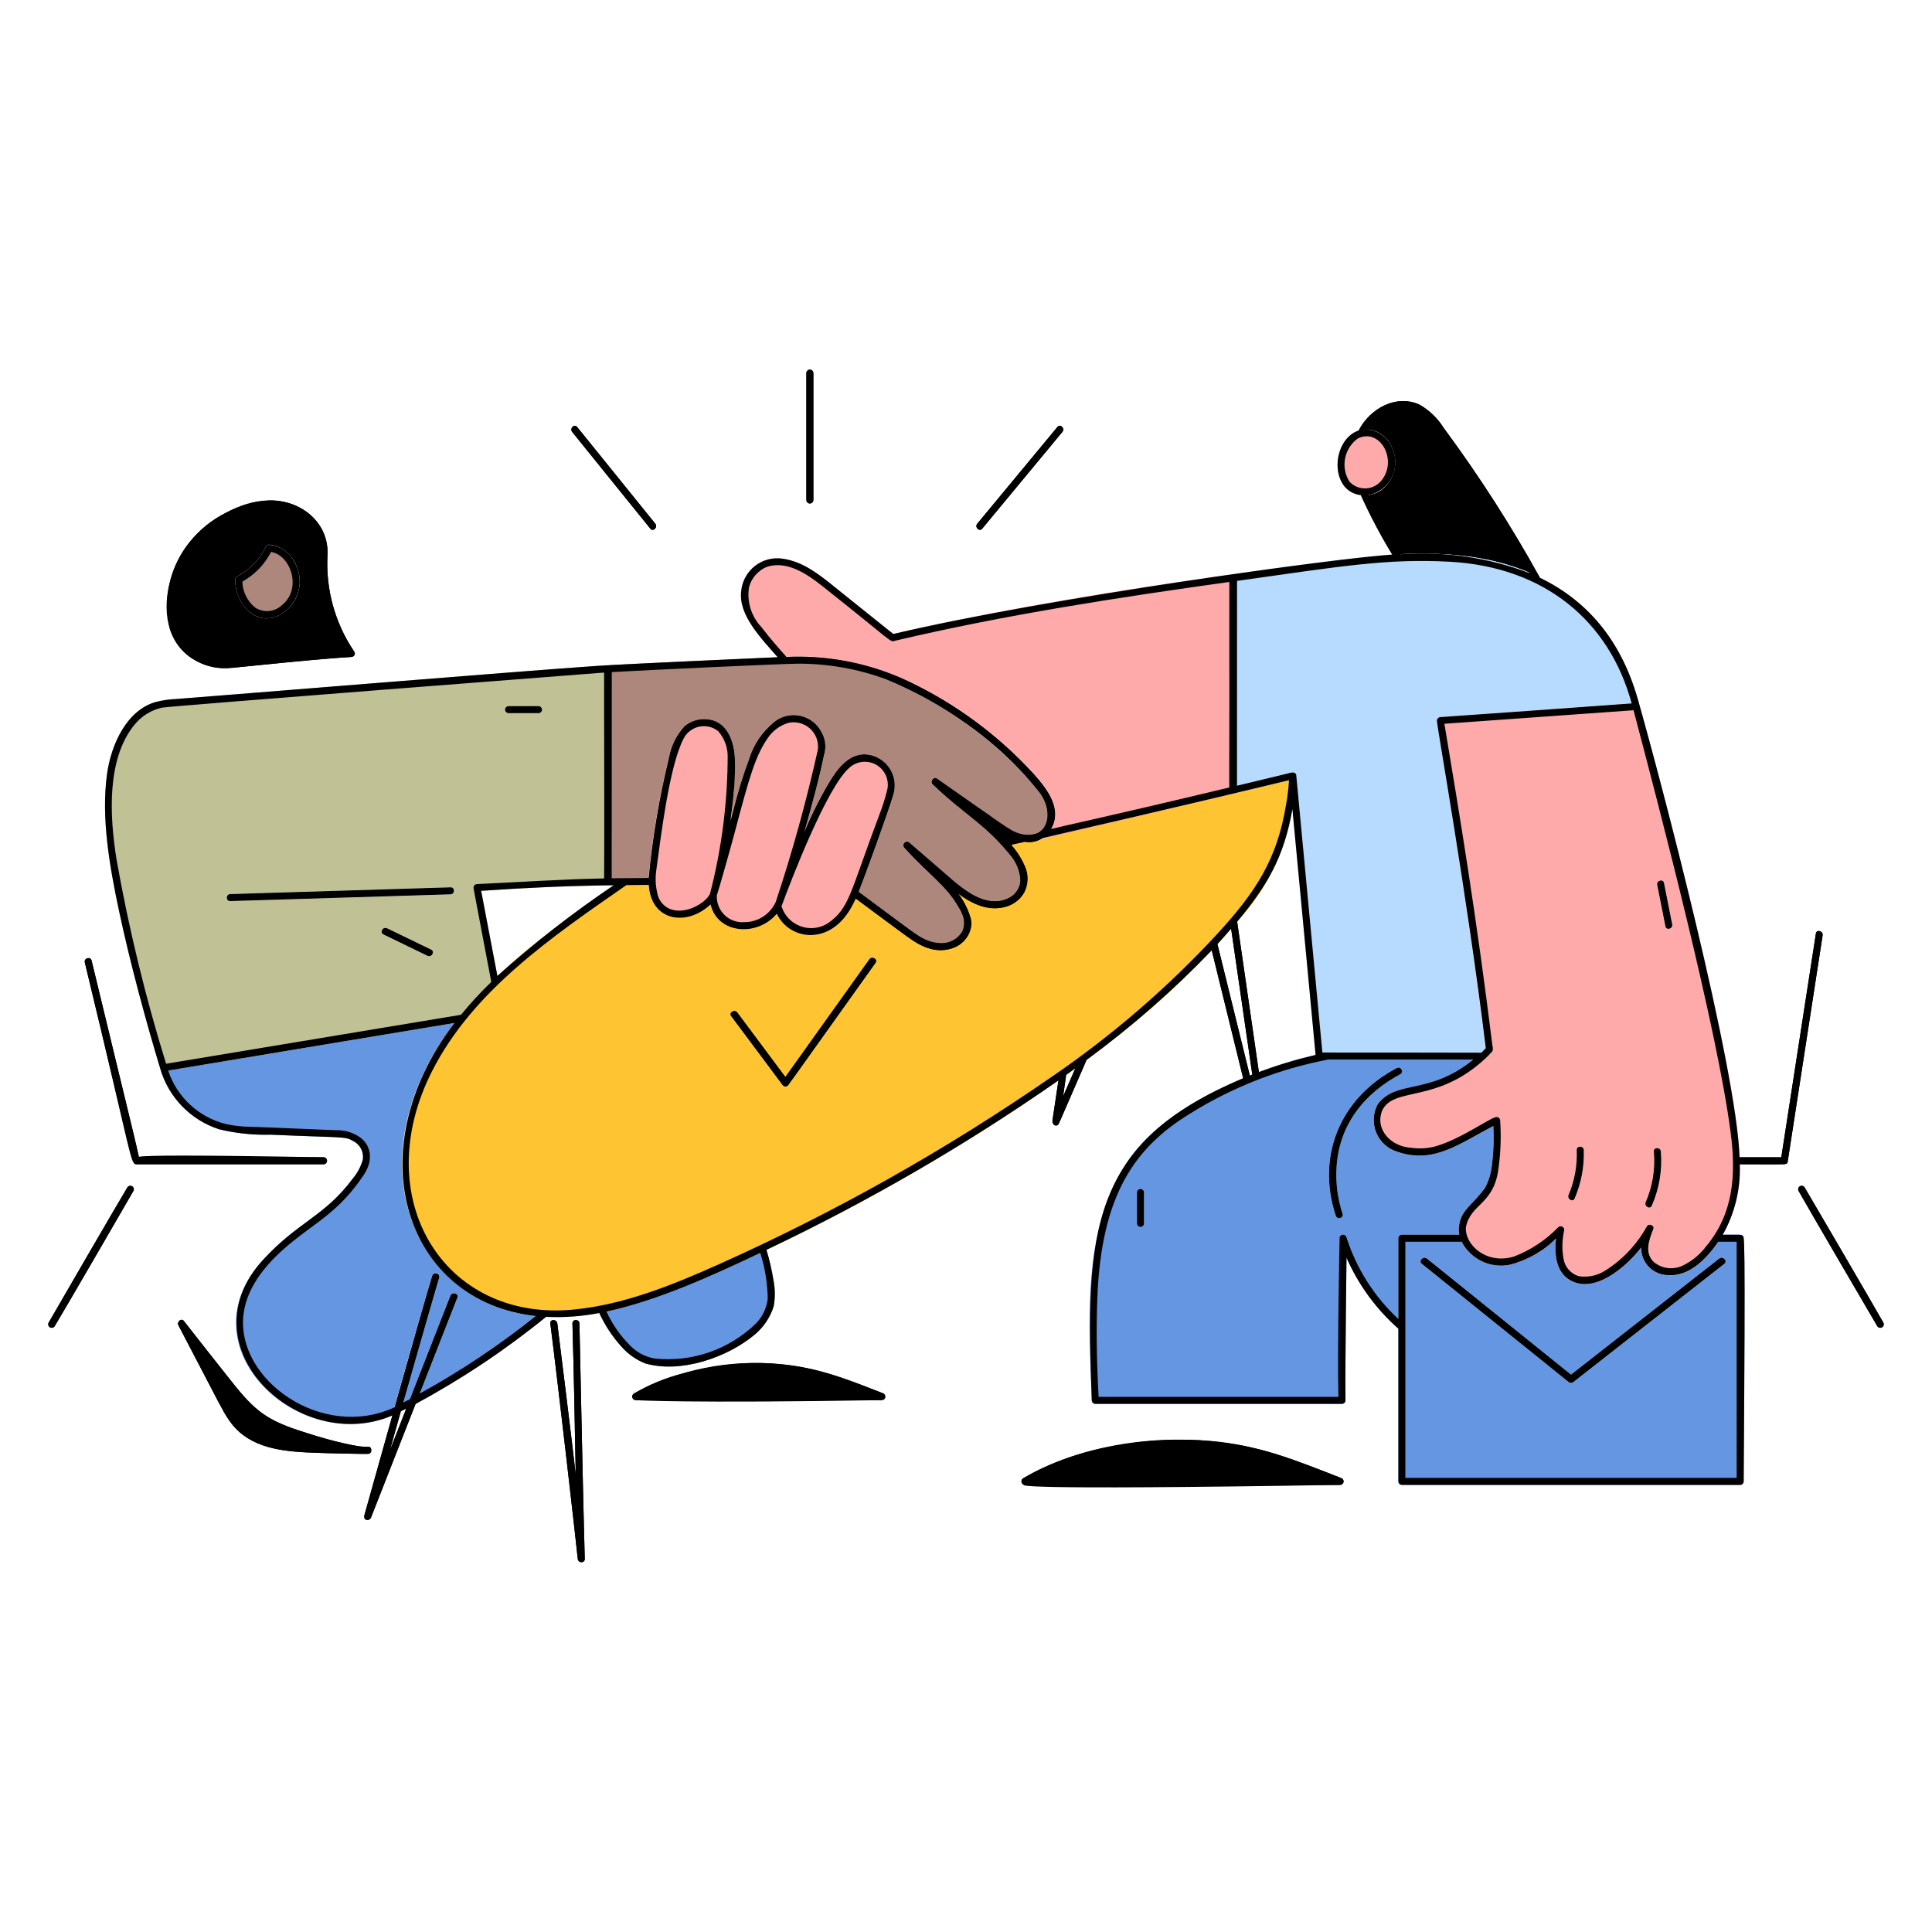 <svg xmlns="http://www.w3.org/2000/svg" fill="none" viewBox="0 0 200 200" height="400" width="400"><g id="deal-success-1--business-deal-success-1"><g id="color"><g id="group"><path id="vector" fill="#000000" d="M44.624 98.309L40.064 96.1C39.647 95.9 39.28 96.521 39.699 96.725L44.258 98.938C44.675 99.137 45.043 98.513 44.624 98.309Z"></path><path id="vector_2" fill="#000000" d="M126.029 97.742C125.834 97.955 125.637 98.165 125.439 98.376L128.696 111.619C128.921 111.525 129.146 111.429 129.372 111.339L126.029 97.742Z"></path><path id="vector_3" fill="#000000" d="M128.068 95.419C127.861 95.663 127.655 95.904 127.447 96.144L129.637 111.233C129.865 111.143 130.096 111.06 130.325 110.975L128.068 95.419Z"></path><path id="vector_4" fill="#000000" d="M111.322 110.587L110.052 113.503C110.152 112.794 110.274 111.973 110.376 111.284C110.106 111.478 109.835 111.671 109.564 111.864L108.958 115.964C108.881 116.484 109.42 116.764 109.636 116.264L112.476 109.741C112.093 110.024 111.707 110.305 111.322 110.587Z"></path><path id="vector_5" fill="#ffc431" d="M133.507 80.757C118.932 84.293 110.092 86.137 107.307 87.05C106.916 87.175 106.502 87.211 106.095 87.155C105.622 87.255 105.151 87.365 104.678 87.466C105.219 88.08 105.669 88.769 106.014 89.511C107.531 92.731 103.814 96.025 99.185 92.494C99.912 93.359 100.389 94.406 100.563 95.522C100.549 96.102 100.358 96.663 100.015 97.13C99.671 97.598 99.193 97.948 98.644 98.135C98 98.346 97.315 98.403 96.645 98.3C95.975 98.197 95.339 97.938 94.788 97.544C93.806 96.928 88.699 93.094 88.594 93.015C87.824 94.755 86.524 96.446 84.642 96.727C83.801 96.887 82.93 96.763 82.167 96.376C81.403 95.988 80.79 95.358 80.422 94.585C78.359 97.023 74.257 96.665 73.564 93.624C72.223 94.873 70.074 95.524 68.55 94.479C68.117 94.135 67.767 93.697 67.528 93.198C67.288 92.7 67.164 92.153 67.165 91.6C66.392 91.6 63.971 91.631 63.533 91.638C57.917 95.605 51.978 99.816 47.715 105.051C34.707 121.03 43.874 139.86 62.789 135.774C72.302 133.719 98.527 121.053 116.256 106.81C120.554 103.406 124.511 99.591 128.068 95.418C131.094 92.177 133.085 88.109 133.787 83.731L133.507 80.757ZM76.331 104.818L81.308 111.496L90 99.314C90.269 98.938 90.9 99.3 90.625 99.679L81.625 112.289C81.592 112.342 81.546 112.386 81.491 112.416C81.437 112.447 81.375 112.463 81.312 112.463C81.25 112.463 81.188 112.447 81.134 112.416C81.079 112.386 81.033 112.342 81 112.289L75.7 105.184C75.427 104.81 76.055 104.449 76.331 104.818Z"></path><path id="vector_6" fill="#000000" d="M81 112.289C81.025 112.33 81.059 112.366 81.098 112.394C81.138 112.422 81.182 112.442 81.229 112.453C81.276 112.464 81.325 112.466 81.373 112.458C81.42 112.45 81.466 112.433 81.507 112.407C81.607 112.344 80.972 113.207 90.627 99.679C90.898 99.3 90.271 98.938 90.002 99.314L81.302 111.496L76.325 104.818C76.049 104.449 75.425 104.81 75.7 105.184L81 112.289Z"></path><path id="vector_7" fill="#000000" d="M46.636 134.14L40.372 150.117C40.729 148.805 44.807 134.384 45.452 132.273C45.589 131.827 44.89 131.636 44.752 132.081C43.532 136.07 37.924 156.115 37.741 156.781C37.547 157.492 38.265 157.452 38.405 157.098C38.705 156.342 47.327 134.344 47.332 134.33C47.5 133.9 46.805 133.71 46.636 134.14Z"></path><path id="vector_8" fill="#000000" d="M57.693 137C57.635 136.545 56.91 136.539 56.969 137C57.769 143.3 59.63 159.554 59.81 161.372C59.854 161.826 60.547 161.846 60.533 161.372C60.349 155.087 60.033 138.838 59.983 137C59.969 136.536 59.246 136.534 59.259 137C59.413 142.217 59.498 147.436 59.602 152.654C59.215 149.25 57.924 138.816 57.693 137Z"></path><path id="vector_9" fill="#000000" d="M33.493 119.8H14.4C14.24 119.139 9.485 99.451 9.482 99.439C9.373 98.987 8.675 99.178 8.782 99.632C13.774 120.282 13.635 120.515 14.159 120.524H33.493C33.589 120.524 33.681 120.486 33.749 120.418C33.817 120.35 33.855 120.258 33.855 120.162C33.855 120.066 33.817 119.974 33.749 119.906C33.681 119.838 33.589 119.8 33.493 119.8Z"></path><path id="vector_10" fill="#000000" d="M5.668 137.275C6.616 135.713 13.48 123.875 13.806 123.295C13.83 123.254 13.846 123.209 13.852 123.161C13.859 123.114 13.856 123.066 13.844 123.02C13.832 122.974 13.811 122.931 13.782 122.893C13.753 122.855 13.717 122.823 13.677 122.799C13.635 122.775 13.59 122.76 13.543 122.753C13.496 122.747 13.448 122.75 13.402 122.762C13.356 122.774 13.313 122.795 13.275 122.823C13.237 122.852 13.205 122.888 13.181 122.929C12.234 124.492 5.369 136.329 5.043 136.909C4.994 136.992 4.981 137.091 5.005 137.184C5.029 137.276 5.09 137.356 5.172 137.404C5.255 137.453 5.354 137.467 5.447 137.442C5.54 137.418 5.619 137.358 5.668 137.275Z"></path><path id="vector_11" fill="#000000" d="M101.678 54.727L109.978 44.71C110.278 44.354 109.763 43.839 109.466 44.198L101.166 54.215C100.871 54.571 101.38 55.086 101.678 54.727Z"></path><path id="vector_12" fill="#000000" d="M84.2 51.758V38.626C84.2 38.53 84.162 38.438 84.094 38.37C84.026 38.302 83.934 38.264 83.838 38.264C83.742 38.264 83.65 38.302 83.582 38.37C83.514 38.438 83.476 38.53 83.476 38.626V51.758C83.476 51.854 83.514 51.946 83.582 52.014C83.65 52.082 83.742 52.12 83.838 52.12C83.934 52.12 84.026 52.082 84.094 52.014C84.162 51.946 84.2 51.854 84.2 51.758V51.758Z"></path><path id="vector_13" fill="#000000" d="M67.324 54.727C67.617 55.089 68.124 54.575 67.836 54.215L59.743 44.2C59.451 43.838 58.943 44.353 59.232 44.712L67.324 54.727Z"></path><path id="vector_14" fill="#000000" d="M186.819 122.929C186.77 122.846 186.691 122.786 186.598 122.762C186.505 122.737 186.406 122.751 186.323 122.799C186.241 122.848 186.18 122.927 186.156 123.02C186.132 123.113 186.145 123.212 186.194 123.295C187.088 124.888 193.986 136.705 194.332 137.275C194.381 137.358 194.46 137.418 194.553 137.442C194.646 137.467 194.745 137.453 194.827 137.404C194.91 137.356 194.971 137.276 194.995 137.184C195.019 137.091 195.006 136.992 194.957 136.909C194.063 135.316 187.164 123.5 186.819 122.929Z"></path><path id="vector_15" fill="#000000" d="M187.981 96.638L184.4 119.8H180.078C180.087 120.042 180.084 120.283 180.085 120.524C182.585 120.524 183.819 120.548 184.434 120.524C185.049 120.5 185.044 120.437 185.059 120.256L188.674 96.833C188.749 96.375 188.052 96.179 187.981 96.638Z"></path><path id="vector_16" fill="#6596e1" d="M80.091 132.647C79.915 131.547 79.667 130.459 79.349 129.391C74.164 131.879 67.611 134.891 62.035 135.923C62.612 137.179 63.374 138.342 64.297 139.371C64.975 140.152 65.829 140.76 66.79 141.144C70.505 142.219 75.358 140.5 78.148 138.144C79.056 137.381 79.728 136.375 80.086 135.244C80.248 134.386 80.249 133.506 80.091 132.647V132.647Z"></path><path id="vector_17" fill="#6596e1" d="M47.052 105.892L17.03 110.884C16.938 110.907 16.84 110.893 16.757 110.846C16.674 110.799 16.613 110.722 16.585 110.631C17.011 112.093 17.788 113.428 18.847 114.521C19.907 115.614 21.218 116.432 22.666 116.903C24.424 117.328 26.231 117.517 28.039 117.465C35.617 117.805 35.678 117.608 36.556 118.122C36.907 118.295 37.193 118.575 37.373 118.923C37.553 119.27 37.617 119.666 37.556 120.052C37.353 120.771 36.998 121.438 36.516 122.009C33.595 125.946 30.903 126.414 27.216 130.435C18.863 139.551 31.063 150.678 40.588 146.52C40.67 146.22 43.531 136.07 44.751 132.081C44.887 131.636 45.586 131.827 45.451 132.273C44.805 134.384 41.535 145.812 41.451 146.116C41.651 146.016 41.856 145.916 42.059 145.816L46.636 134.143C46.805 133.713 47.504 133.901 47.336 134.335L43.022 145.335C47.791 142.767 52.307 139.753 56.509 136.335C42.906 135.616 36.108 120.25 47.052 105.892Z"></path><path id="vector_18" fill="#c0c195" d="M62.93 91.641C62.84 91.633 62.757 91.592 62.695 91.527C62.634 91.461 62.599 91.375 62.597 91.285C62.597 91.271 62.597 91.258 62.597 91.245C62.585 90.945 62.391 91.115 62.597 69.235C62.598 69.146 62.632 69.061 62.693 68.995C62.753 68.93 62.835 68.889 62.924 68.881C62.384 68.781 19.824 72.263 18.268 72.362C17.542 72.39 16.82 72.495 16.116 72.675C13.14 73.511 11.5 77.034 11.074 80.14C10.453 84.675 11.337 89.679 12.32 94.311C13.458 99.678 15.129 105.811 16.585 110.631C16.613 110.722 16.674 110.799 16.757 110.847C16.84 110.894 16.938 110.907 17.03 110.884L47.052 105.892C48.4 104.158 49.879 102.531 51.477 101.025L49.808 92.218C57.464 91.686 62.49 91.685 62.93 91.641ZM40.064 96.1L44.624 98.313C45.043 98.513 44.675 99.141 44.258 98.938L39.7 96.721C39.28 96.517 39.647 95.893 40.064 96.1ZM23.831 93.282C23.365 93.297 23.367 92.573 23.831 92.559L46.641 91.859C47.108 91.845 47.106 92.569 46.641 92.583L23.831 93.282ZM55.746 73.826H52.646C52.55 73.826 52.458 73.788 52.39 73.72C52.322 73.652 52.284 73.56 52.284 73.464C52.284 73.368 52.322 73.276 52.39 73.208C52.458 73.14 52.55 73.102 52.646 73.102H55.746C55.842 73.102 55.934 73.14 56.002 73.208C56.07 73.276 56.108 73.368 56.108 73.464C56.108 73.56 56.07 73.652 56.002 73.72C55.934 73.788 55.842 73.826 55.746 73.826V73.826Z"></path><path id="vector_19" fill="#000000" d="M36.638 67.388C34.669 64.475 33.707 60.999 33.897 57.488C34.105 54.08 31.142 51.78 27.967 51.8C26.366 51.914 24.806 52.352 23.379 53.086C21.953 53.821 20.69 54.837 19.667 56.073C18.65 57.307 17.932 58.759 17.568 60.316C17.204 61.873 17.203 63.493 17.567 65.05C17.927 66.197 18.63 67.206 19.582 67.941C20.533 68.677 21.686 69.103 22.887 69.163C23.811 69.263 30.737 68.347 36.387 68.002C36.456 67.998 36.523 67.974 36.579 67.934C36.636 67.894 36.679 67.838 36.706 67.774C36.732 67.71 36.739 67.639 36.727 67.571C36.715 67.503 36.684 67.439 36.638 67.388ZM24.538 59.688C25.855 58.992 26.914 57.892 27.558 56.549C27.589 56.487 27.64 56.438 27.703 56.409C27.766 56.38 27.837 56.372 27.904 56.388C31.204 56.761 32.337 61.737 29.01 63.622C26.691 64.936 24.343 62.722 24.359 60C24.359 59.937 24.375 59.875 24.407 59.821C24.438 59.766 24.483 59.721 24.538 59.69V59.688Z"></path><path id="vector_20" fill="#ae877c" d="M30.431 58.1C30.171 57.602 29.782 57.182 29.306 56.883C28.83 56.584 28.283 56.417 27.721 56.4C27.65 56.427 27.592 56.48 27.558 56.548C26.913 57.89 25.855 58.991 24.538 59.687C24.483 59.718 24.438 59.764 24.406 59.819C24.375 59.873 24.358 59.936 24.359 59.999C24.349 60.605 24.464 61.207 24.697 61.766C24.93 62.326 25.277 62.831 25.714 63.251C28.372 65.747 32.62 61.651 30.431 58.1Z"></path><path id="vector_21" fill="#ae877c" d="M108.446 84.074C108.254 82.934 107.707 81.884 106.883 81.074C103.066 76.779 98.402 73.322 93.183 70.919C92.805 70.719 93.128 70.163 93.524 70.296C89.723 68.583 85.571 67.796 81.407 68C80.828 68.015 63.661 68.789 62.924 68.879C62.836 68.889 62.755 68.93 62.694 68.995C62.634 69.06 62.6 69.144 62.597 69.233V91.283C62.599 91.378 62.639 91.469 62.706 91.536C62.773 91.603 62.864 91.642 62.959 91.644C63.151 91.644 66.392 91.604 67.165 91.599C67.128 91.069 67.146 90.537 67.221 90.011C67.621 86.108 68.301 82.239 69.254 78.433C69.472 77.2 70.044 76.057 70.9 75.143C72.6 73.732 75.915 74.169 76.075 78.571C76.082 80.687 75.938 82.8 75.645 84.896C76.166 82.723 76.813 80.582 77.581 78.484C79.653 73.103 83.466 73.118 85.013 75.73C85.23 76.092 85.368 76.496 85.418 76.915C85.467 77.334 85.428 77.759 85.301 78.162C84.837 80.492 83.901 83.872 83.258 86.149C84 84.358 84.869 82.623 85.858 80.956C86.68 79.585 87.914 77.936 89.724 78.099C90.203 78.147 90.665 78.303 91.076 78.553C91.487 78.804 91.837 79.144 92.1 79.547C92.362 79.951 92.531 80.408 92.593 80.886C92.656 81.363 92.61 81.848 92.46 82.306C92.128 83.551 89.434 90.967 88.885 92.333C88.985 92.409 94.148 96.285 95.192 96.947C97.082 98.147 98.992 97.686 99.646 96.367C100.096 95.467 99.604 94.513 99.085 93.651C97.854 91.602 95.985 90.351 93.625 87.751C93.562 87.682 93.528 87.592 93.53 87.498C93.532 87.405 93.57 87.316 93.636 87.25C93.702 87.184 93.791 87.146 93.885 87.144C93.978 87.142 94.068 87.177 94.137 87.24C99.037 91.628 98.951 91.429 99.79 92.048C102.99 94.407 105.523 93.018 105.634 91.172C105.595 90.223 105.246 89.313 104.64 88.581C101.859 85.144 100.098 84.571 96.558 81.181C96.266 80.901 96.664 80.365 96.997 80.612C98.687 81.872 101.206 83.525 102.463 84.428C103.763 85.359 105.763 87.008 107.287 86.289C107.687 86.087 108.014 85.765 108.222 85.368C108.43 84.97 108.508 84.518 108.446 84.074V84.074Z"></path><path id="vector_22" fill="#000000" d="M91.385 144.227C87.695 142.785 84.75 141.565 80.791 141.227C75.541 140.695 70.252 141.754 65.613 144.268C65.548 144.31 65.498 144.372 65.471 144.445C65.443 144.517 65.439 144.596 65.459 144.671C65.479 144.746 65.523 144.812 65.583 144.861C65.643 144.91 65.718 144.938 65.795 144.942C65.912 144.951 70.931 145.278 91.289 144.942C91.377 144.942 91.462 144.91 91.528 144.852C91.595 144.794 91.638 144.714 91.649 144.626C91.661 144.539 91.641 144.451 91.592 144.377C91.543 144.304 91.47 144.25 91.385 144.227Z"></path><path id="vector_23" fill="#c0c195" d="M52.645 73.826H55.745C55.841 73.826 55.933 73.788 56.001 73.72C56.069 73.652 56.107 73.56 56.107 73.464C56.107 73.368 56.069 73.276 56.001 73.208C55.933 73.14 55.841 73.102 55.745 73.102H52.645C52.549 73.102 52.457 73.14 52.389 73.208C52.321 73.276 52.283 73.368 52.283 73.464C52.283 73.56 52.321 73.652 52.389 73.72C52.457 73.788 52.549 73.826 52.645 73.826V73.826Z"></path><path id="vector_24" fill="#000000" d="M99.825 74.752C102.843 76.822 105.523 79.347 107.769 82.236C109.028 84.223 108.35 85.868 107.287 86.291C106.829 86.432 106.345 86.467 105.871 86.391C105.398 86.316 104.948 86.133 104.557 85.856C103.947 85.518 97.097 80.689 96.997 80.614C96.664 80.367 96.266 80.903 96.558 81.183C99.989 84.47 101.893 85.19 104.64 88.583C105.246 89.315 105.595 90.225 105.634 91.174C105.523 93.021 102.985 94.407 99.79 92.05C98.952 91.432 98.915 91.523 94.137 87.242C94.068 87.179 93.978 87.144 93.885 87.146C93.791 87.148 93.702 87.186 93.636 87.252C93.57 87.318 93.532 87.407 93.53 87.5C93.528 87.594 93.562 87.684 93.625 87.753C96.071 90.437 97.866 91.617 99.085 93.653C99.591 94.495 100.094 95.453 99.666 96.337C99.06 97.582 97.266 98.213 95.192 96.949C94.317 96.416 88.992 92.412 88.885 92.335C88.793 92.565 88.696 92.792 88.594 93.017C89.416 93.636 93.246 96.468 93.335 96.534C94.801 97.616 96.397 98.783 98.38 98.225C98.99 98.078 99.535 97.733 99.929 97.245C100.324 96.757 100.547 96.152 100.563 95.525C100.37 94.405 99.887 93.354 99.163 92.478C100.687 93.631 102.43 94.428 104.257 93.824C104.682 93.692 105.073 93.468 105.401 93.167C105.73 92.867 105.987 92.497 106.155 92.085C106.324 91.673 106.398 91.228 106.375 90.784C106.351 90.339 106.229 89.906 106.017 89.514C105.245 88.038 104.192 86.728 102.917 85.657C103.95 86.544 105.238 87.078 106.595 87.183C106.991 87.168 107.379 87.064 107.729 86.879C108.08 86.694 108.385 86.433 108.621 86.115C110.335 83.799 108.153 81.302 106.267 79.331C102.634 75.557 98.326 72.498 93.567 70.31C93.087 70.165 92.827 70.736 93.186 70.923C95.509 71.998 97.731 73.28 99.825 74.752V74.752Z"></path><path id="vector_25" fill="#000000" d="M38.089 149.779C36.151 149.761 32.922 148.718 31.067 148.123C27.205 146.884 26.092 145.717 23.534 142.463C22.034 140.556 20.518 138.663 19.034 136.748C18.772 136.411 18.285 136.84 18.466 137.187C23.021 145.909 22.973 145.887 23.617 146.877C25.417 149.649 28.469 150.195 31.787 150.355C33.854 150.455 37.957 150.517 38.092 150.503C38.567 150.515 38.544 149.7 38.089 149.779Z"></path><path id="vector_26" fill="#c0c195" d="M46.641 92.581C47.106 92.567 47.108 91.843 46.641 91.857L23.831 92.557C23.367 92.571 23.365 93.295 23.831 93.28L46.641 92.581Z"></path><path id="vector_27" fill="#ffaaaa" d="M127.324 81.791C127.316 80.779 127.163 76.427 127.324 59.821C127.325 59.747 127.349 59.675 127.392 59.614C127.434 59.554 127.494 59.508 127.564 59.482C127.456 59.471 107.578 62.082 92.47 65.632L86.808 61.093C85.079 59.707 83.293 58.147 81.003 57.836C80.502 57.763 79.991 57.791 79.501 57.921C79.012 58.05 78.553 58.278 78.154 58.589C77.755 58.901 77.423 59.29 77.178 59.734C76.934 60.178 76.781 60.666 76.731 61.17C76.414 63.634 78.69 65.97 80.493 68.03C85.154 67.666 89.828 68.533 94.049 70.543C98.238 72.52 102.065 75.188 105.369 78.434C107.346 80.376 109.894 82.786 109.03 85.334C108.733 85.97 108.271 86.516 107.693 86.915C108.631 86.707 127.651 82.197 127.753 82.144C127.701 82.154 127.647 82.152 127.596 82.138C127.545 82.125 127.497 82.101 127.456 82.067C127.415 82.034 127.382 81.992 127.36 81.944C127.337 81.896 127.325 81.844 127.324 81.791V81.791Z"></path><path id="vector_28" fill="#6596e1" d="M154.589 116.56C151.05 118.412 148.389 120.529 144.637 119.224C144.15 119.074 143.702 118.818 143.326 118.473C142.95 118.129 142.655 117.705 142.464 117.232C142.272 116.76 142.189 116.251 142.218 115.742C142.248 115.233 142.391 114.737 142.637 114.29C144.665 111.676 147.804 113.516 152.517 109.69H136.563C136.468 109.688 136.377 109.649 136.31 109.581C136.242 109.514 136.203 109.423 136.201 109.328C136.201 109.312 136.192 109.235 136.19 109.213C131.931 110.167 127.839 111.753 124.051 113.92C119.326 116.602 117.117 119.164 115.582 122.177C112.175 128.865 112.714 136.994 113.022 144.964C113.025 145.059 113.064 145.15 113.131 145.217C113.198 145.284 113.289 145.323 113.384 145.325H138.92C139.016 145.324 139.107 145.286 139.175 145.219C139.243 145.151 139.281 145.06 139.282 144.964C139.247 140.488 139.388 130.647 139.391 130.196C140.626 133.006 142.458 135.514 144.76 137.545V128.183C144.761 128.087 144.799 127.996 144.867 127.928C144.934 127.861 145.025 127.822 145.121 127.821H151.07C151.025 127.609 151.004 127.392 151.01 127.175C151.18 125.22 152.255 124.984 153.733 122.969C154.088 122.308 154.319 121.587 154.414 120.843C154.607 119.424 154.665 117.99 154.589 116.56V116.56ZM144.589 110.57C145.002 110.352 145.365 110.97 144.954 111.195C141.154 113.233 138.622 116.471 138.354 120.807C138.249 122.448 138.46 124.094 138.975 125.656C139.123 126.1 138.423 126.289 138.275 125.849C136.292 119.843 138.582 113.738 144.588 110.57H144.589ZM117.7 123.426C117.705 123.333 117.745 123.246 117.812 123.182C117.88 123.119 117.969 123.083 118.061 123.083C118.154 123.083 118.243 123.119 118.311 123.182C118.378 123.246 118.418 123.333 118.423 123.426V126.667C118.418 126.76 118.378 126.847 118.311 126.911C118.243 126.974 118.154 127.01 118.061 127.01C117.969 127.01 117.88 126.974 117.812 126.911C117.745 126.847 117.705 126.76 117.7 126.667V123.426Z"></path><path id="vector_29" fill="#000000" d="M138.834 153.006C134.134 151.169 130.348 149.601 125.301 149.164C119.028 148.62 111.384 149.788 105.901 153.043C105.846 153.08 105.801 153.131 105.773 153.191C105.744 153.251 105.732 153.318 105.738 153.384C105.744 153.45 105.768 153.514 105.807 153.568C105.845 153.622 105.898 153.664 105.959 153.691C106.059 153.738 103.671 154.284 138.733 153.717C138.819 153.715 138.902 153.682 138.966 153.625C139.031 153.568 139.073 153.49 139.085 153.404C139.097 153.319 139.078 153.232 139.032 153.159C138.986 153.086 138.916 153.032 138.834 153.006V153.006Z"></path><path id="vector_30" fill="#000000" d="M149.449 44.3C148.828 43.298 147.965 42.468 146.94 41.887C144.547 40.793 141.815 42.262 140.654 44.567C140.942 44.464 141.249 44.426 141.554 44.456C144.53 44.698 145.419 48.856 143.027 50.703C142.407 51.155 141.638 51.352 140.877 51.256C141.834 53.372 142.92 55.427 144.128 57.41C149.314 57.091 154.715 57.437 159.382 59.766C156.417 54.396 153.099 49.23 149.449 44.3V44.3Z"></path><path id="vector_31" fill="#ffaaaa" d="M144.139 46.435C143.904 45.785 143.451 45.237 142.857 44.885C142.264 44.532 141.566 44.397 140.883 44.502C138.973 44.924 137.583 47.964 139.102 50.274C139.13 50.29 139.15 50.316 139.159 50.347C139.46 50.698 139.847 50.966 140.281 51.126C140.716 51.285 141.184 51.33 141.641 51.257C142.153 51.156 142.635 50.941 143.053 50.627C143.47 50.314 143.811 49.911 144.051 49.447C144.291 48.984 144.424 48.473 144.439 47.951C144.454 47.43 144.352 46.911 144.139 46.435V46.435Z"></path><path id="vector_32" fill="#b6dbff" d="M165.936 65.153C160.923 58.583 153.179 56.984 144.959 57.372C139.759 57.618 127.665 59.443 127.559 59.482C127.49 59.508 127.43 59.555 127.387 59.615C127.345 59.675 127.321 59.747 127.319 59.821V81.791C127.32 81.844 127.332 81.896 127.355 81.943C127.378 81.991 127.411 82.032 127.452 82.066C127.493 82.099 127.541 82.123 127.592 82.136C127.643 82.149 127.696 82.151 127.748 82.141C127.96 82.104 133.401 80.781 133.502 80.757L136.196 109.329C136.198 109.424 136.237 109.515 136.305 109.582C136.372 109.65 136.463 109.689 136.558 109.691H152.512C152.97 109.327 153.401 108.931 153.802 108.505C152.545 98.295 150.45 84.818 148.754 74.69C148.73 74.595 148.745 74.494 148.796 74.41C148.846 74.326 148.928 74.266 149.023 74.242C149.035 74.242 169.223 72.794 169.378 72.783C169.457 72.784 169.534 72.81 169.597 72.858C169.659 72.906 169.705 72.973 169.727 73.049C169.008 70.189 167.718 67.503 165.936 65.153V65.153Z"></path><path id="vector_33" fill="#6596e1" d="M180.415 127.954C180.285 127.779 180.302 127.822 178.324 127.822C177.108 129.884 175.097 132.197 172.712 132.002C172.338 132.002 171.968 131.927 171.624 131.782C171.279 131.637 170.967 131.426 170.706 131.159C170.444 130.892 170.238 130.576 170.099 130.229C169.961 129.882 169.893 129.511 169.9 129.137C168.215 131.294 165.082 133.878 162.637 132.575C161.097 131.755 160.906 129.947 161.082 128.205C159.753 129.536 158.085 130.479 156.259 130.931C155.162 131.153 154.022 130.957 153.062 130.382C152.102 129.807 151.392 128.894 151.07 127.822H145.121C145.025 127.823 144.934 127.862 144.867 127.93C144.799 127.997 144.761 128.088 144.76 128.184V153.355C144.761 153.451 144.799 153.542 144.867 153.609C144.934 153.677 145.025 153.716 145.121 153.717H180.142C180.238 153.716 180.329 153.677 180.397 153.61C180.464 153.542 180.503 153.451 180.504 153.355C180.694 126.413 180.554 128.1 180.415 127.954ZM178.492 130.817L162.892 143.038C162.822 143.102 162.731 143.138 162.636 143.138C162.541 143.138 162.45 143.102 162.38 143.038L147.2 130.817C146.837 130.525 147.352 130.017 147.712 130.306L162.635 142.323L177.98 130.306C178.343 130.022 178.858 130.531 178.492 130.817Z"></path><path id="vector_34" fill="#000000" d="M147.2 130.817L162.376 143.038C162.446 143.103 162.537 143.139 162.632 143.139C162.727 143.139 162.818 143.103 162.888 143.038L178.488 130.817C178.854 130.531 178.339 130.017 177.976 130.306L162.631 142.323L147.708 130.306C147.352 130.016 146.837 130.525 147.2 130.817Z"></path><path id="vector_35" fill="#ffaaaa" d="M92.265 79.848C92.032 79.359 91.675 78.94 91.229 78.633C90.783 78.327 90.264 78.143 89.724 78.1C87.914 77.937 86.68 79.586 85.858 80.957C82.758 86.128 82.53 89.407 84.64 81.038C84.978 79.787 85.246 78.519 85.44 77.238C85.43 76.632 85.252 76.04 84.924 75.53C84.597 75.019 84.133 74.61 83.586 74.349C83.039 74.088 82.429 73.985 81.827 74.051C81.224 74.117 80.651 74.35 80.174 74.724C78.962 75.699 78.061 77.007 77.583 78.488C76.814 80.586 76.167 82.727 75.645 84.9C75.938 82.805 76.082 80.691 76.075 78.575C76.013 76.861 75.363 74.796 73.411 74.483C72.969 74.409 72.517 74.43 72.084 74.544C71.651 74.659 71.247 74.864 70.9 75.147C70.043 76.061 69.471 77.205 69.254 78.439C68.343 81.562 67.037 89.89 67.165 91.605C67.164 92.158 67.288 92.704 67.528 93.203C67.767 93.701 68.117 94.139 68.55 94.483C70.074 95.528 72.223 94.878 73.564 93.628C74.264 96.676 78.364 97.022 80.422 94.589C80.79 95.362 81.404 95.992 82.167 96.379C82.93 96.767 83.801 96.89 84.642 96.731C87.142 96.358 88.359 93.773 89.225 91.46C89.586 90.496 91.067 86.413 91.41 85.446C92.256 83.052 93.032 81.513 92.265 79.848Z"></path><path id="vector_36" fill="#ffaaaa" d="M180.082 119.8C179.748 110.295 172.247 82.219 169.732 73.053C169.711 72.977 169.665 72.909 169.602 72.862C169.539 72.814 169.462 72.787 169.383 72.787C169.225 72.798 149.942 74.195 149.108 74.236C149.053 74.237 148.999 74.251 148.949 74.277C148.9 74.302 148.857 74.338 148.824 74.382C148.791 74.425 148.767 74.476 148.756 74.53C148.745 74.585 148.746 74.64 148.759 74.694C149.786 80.825 152.433 97.249 153.807 108.509C150.332 112.145 146.769 112.324 145.034 112.799C144.081 112.997 143.23 113.529 142.634 114.299C142.388 114.746 142.245 115.242 142.215 115.751C142.186 116.26 142.269 116.769 142.461 117.241C142.652 117.714 142.947 118.138 143.323 118.482C143.699 118.827 144.147 119.083 144.634 119.233C148.385 120.533 151.097 118.395 154.586 116.569C154.662 117.999 154.604 119.434 154.411 120.853C154.316 121.597 154.085 122.318 153.73 122.979C153.216 123.666 152.65 124.313 152.038 124.915C149.304 127.652 152.477 131.615 156.256 130.94C158.081 130.486 159.748 129.543 161.079 128.214C160.904 129.941 161.088 131.761 162.634 132.584C165.084 133.89 168.223 131.29 169.897 129.146C169.892 129.519 169.962 129.889 170.101 130.235C170.24 130.58 170.447 130.895 170.709 131.161C170.971 131.426 171.282 131.637 171.626 131.781C171.97 131.925 172.339 131.999 172.712 132C175.1 132.158 177.101 129.889 178.324 127.82C179.709 125.387 180.322 122.59 180.082 119.8V119.8ZM172.409 95.9L171.559 91.611C171.468 91.155 172.166 90.962 172.259 91.419L173.109 95.707C173.2 96.154 172.5 96.347 172.409 95.891V95.9ZM170.99 124.825C170.804 125.251 170.182 124.883 170.365 124.46C171.077 122.809 171.367 121.005 171.207 119.214C171.166 118.749 171.892 118.753 171.931 119.214C172.088 121.13 171.764 123.056 170.99 124.816V124.825ZM162.381 123.709C163.002 122.241 163.29 120.654 163.225 119.062C163.207 118.596 163.932 118.598 163.949 119.062C164.009 120.782 163.687 122.494 163.006 124.074C162.822 124.492 162.2 124.123 162.381 123.7V123.709Z"></path><path id="vector_37" fill="#ffaaaa" d="M163.225 119.053C163.29 120.645 163.002 122.232 162.381 123.7C162.2 124.123 162.822 124.492 163.006 124.065C163.687 122.485 164.009 120.773 163.949 119.053C163.932 118.589 163.207 118.587 163.225 119.053Z"></path><path id="vector_38" fill="#ffaaaa" d="M171.931 119.205C171.892 118.744 171.166 118.74 171.207 119.205C171.367 120.996 171.077 122.8 170.365 124.451C170.182 124.874 170.804 125.242 170.99 124.816C171.766 123.053 172.089 121.124 171.931 119.205V119.205Z"></path><path id="vector_39" fill="#ffaaaa" d="M173.107 95.7L172.257 91.412C172.166 90.955 171.468 91.148 171.557 91.604L172.407 95.893C172.5 96.347 173.2 96.154 173.107 95.7Z"></path><path id="vector_40" fill="#6596e1" d="M138.28 125.849C138.426 126.289 139.126 126.1 138.98 125.656C138.465 124.094 138.254 122.448 138.359 120.807C138.623 116.471 141.159 113.233 144.959 111.195C145.37 110.974 145.007 110.352 144.594 110.57C138.587 113.735 136.29 119.837 138.28 125.849Z"></path><path id="vector_41" fill="#6596e1" d="M117.7 123.426V126.667C117.705 126.76 117.745 126.847 117.812 126.911C117.88 126.974 117.969 127.01 118.061 127.01C118.154 127.01 118.243 126.974 118.311 126.911C118.378 126.847 118.418 126.76 118.423 126.667V123.426C118.418 123.333 118.378 123.246 118.311 123.182C118.243 123.119 118.154 123.083 118.061 123.083C117.969 123.083 117.88 123.119 117.812 123.182C117.745 123.246 117.705 123.333 117.7 123.426Z"></path></g></g><g id="line"><g id="group_2"><path id="vector_42" fill="#000000" d="M90 99.314L81.3 111.496L76.323 104.818C76.047 104.449 75.423 104.81 75.698 105.183L80.998 112.289C81.023 112.33 81.057 112.366 81.096 112.394C81.135 112.422 81.18 112.442 81.227 112.453C81.274 112.464 81.323 112.466 81.371 112.458C81.418 112.45 81.464 112.433 81.505 112.407C81.605 112.344 80.97 113.207 90.625 99.68C90.9 99.3 90.273 98.938 90 99.314Z"></path><path id="vector_43" fill="#000000" d="M59.259 137C59.413 142.217 59.498 147.436 59.602 152.654C59.215 149.246 57.924 138.812 57.693 137C57.635 136.545 56.91 136.539 56.969 137C57.769 143.3 59.63 159.554 59.81 161.372C59.854 161.826 60.547 161.846 60.533 161.372C60.349 155.087 60.033 138.838 59.983 137C59.969 136.54 59.246 136.538 59.259 137Z"></path><path id="vector_44" fill="#000000" d="M33.493 119.8C19.361 119.556 15.439 119.6 14.326 119.746C14.347 119.284 13.561 116.333 9.48 99.439C9.371 98.987 8.673 99.178 8.78 99.632C13.847 120.596 13.473 120.513 14.157 120.524H33.493C33.589 120.524 33.681 120.486 33.749 120.418C33.817 120.35 33.855 120.258 33.855 120.162C33.855 120.066 33.817 119.974 33.749 119.906C33.681 119.838 33.589 119.8 33.493 119.8Z"></path><path id="vector_45" fill="#000000" d="M13.181 122.93C12.234 124.492 5.369 136.33 5.043 136.909C4.994 136.992 4.981 137.091 5.005 137.184C5.029 137.276 5.09 137.356 5.172 137.405C5.255 137.453 5.354 137.467 5.447 137.442C5.54 137.418 5.619 137.358 5.668 137.275C6.616 135.712 13.48 123.875 13.806 123.295C13.852 123.212 13.863 123.115 13.838 123.024C13.813 122.933 13.753 122.855 13.671 122.808C13.59 122.76 13.493 122.746 13.401 122.769C13.31 122.792 13.231 122.85 13.181 122.93V122.93Z"></path><path id="vector_46" fill="#000000" d="M101.678 54.727L109.978 44.71C110.278 44.354 109.763 43.839 109.466 44.198L101.166 54.215C100.871 54.571 101.38 55.086 101.678 54.727Z"></path><path id="vector_47" fill="#000000" d="M84.2 51.758V38.626C84.2 38.53 84.162 38.438 84.094 38.37C84.026 38.302 83.934 38.264 83.838 38.264C83.742 38.264 83.65 38.302 83.582 38.37C83.514 38.438 83.476 38.53 83.476 38.626V51.758C83.476 51.854 83.514 51.946 83.582 52.014C83.65 52.082 83.742 52.12 83.838 52.12C83.934 52.12 84.026 52.082 84.094 52.014C84.162 51.946 84.2 51.854 84.2 51.758V51.758Z"></path><path id="vector_48" fill="#000000" d="M67.324 54.727C67.617 55.089 68.124 54.575 67.836 54.215L59.743 44.2C59.451 43.838 58.943 44.353 59.232 44.712L67.324 54.727Z"></path><path id="vector_49" fill="#000000" d="M194.957 136.909C194.063 135.316 187.164 123.499 186.819 122.93C186.769 122.85 186.69 122.792 186.599 122.769C186.507 122.746 186.41 122.76 186.328 122.808C186.247 122.855 186.187 122.933 186.162 123.024C186.137 123.115 186.148 123.212 186.194 123.295C187.088 124.888 193.986 136.705 194.332 137.275C194.381 137.358 194.46 137.418 194.553 137.442C194.646 137.467 194.745 137.453 194.827 137.405C194.91 137.356 194.971 137.276 194.995 137.184C195.019 137.091 195.006 136.992 194.957 136.909Z"></path><path id="vector_50" fill="#000000" d="M187.981 96.638L184.4 119.8H180.079C179.752 110.469 171.885 80.532 169.527 72.306C167.768 66.169 164.227 62.134 159.418 59.815C156.438 54.431 153.108 49.248 149.449 44.3C148.828 43.298 147.965 42.468 146.94 41.887C144.563 40.8 141.822 42.287 140.649 44.564C137.812 45.528 137.583 50.869 140.877 51.257C141.835 53.371 142.92 55.426 144.126 57.41C138.585 57.753 108.592 61.836 92.47 65.628L86.808 61.089C85.079 59.703 83.293 58.143 81.003 57.832C80.502 57.758 79.991 57.787 79.501 57.917C79.012 58.046 78.553 58.274 78.154 58.585C77.755 58.897 77.423 59.286 77.178 59.73C76.934 60.173 76.781 60.662 76.731 61.166C76.415 63.62 78.704 65.983 80.504 68.035C77.612 68.16 64.787 68.735 61.772 68.935C54.896 69.391 19.682 72.268 18.272 72.357C17.546 72.385 16.825 72.49 16.121 72.67C13.145 73.506 11.505 77.029 11.079 80.134C10.458 84.67 11.342 89.674 12.325 94.306C13.469 99.697 15.144 105.845 16.59 110.626C17.016 112.088 17.793 113.423 18.852 114.516C19.912 115.61 21.223 116.427 22.671 116.898C24.429 117.323 26.236 117.512 28.044 117.46C35.622 117.8 35.683 117.603 36.561 118.117C36.912 118.29 37.198 118.57 37.378 118.918C37.558 119.265 37.622 119.661 37.561 120.047C37.358 120.766 37.003 121.434 36.521 122.005C33.608 125.931 30.884 126.436 27.221 130.43C19.021 139.382 30.928 150.665 40.621 146.53C39.189 151.612 37.913 156.175 37.729 156.842C37.563 157.442 38.259 157.481 38.409 157.098L43.022 145.333C47.797 142.758 52.319 139.741 56.529 136.32C58.375 136.41 60.225 136.276 62.038 135.92C62.615 137.175 63.377 138.337 64.299 139.366C64.977 140.147 65.831 140.755 66.792 141.139C70.466 142.202 75.322 140.526 78.15 138.139C79.058 137.376 79.73 136.37 80.088 135.239C80.248 134.38 80.248 133.498 80.088 132.639C79.911 131.539 79.662 130.452 79.343 129.384C89.887 124.383 99.998 118.517 109.573 111.846C109.178 114.514 109.016 115.499 108.965 115.856C108.877 116.476 109.291 116.586 109.506 116.45C109.627 116.342 109.418 116.75 112.47 109.736C117.112 106.331 121.451 102.531 125.44 98.38L128.691 111.624C112.727 118.292 112.349 127.553 113.022 144.965C113.025 145.06 113.064 145.151 113.131 145.218C113.198 145.285 113.289 145.324 113.384 145.326H138.92C139.016 145.325 139.107 145.287 139.175 145.22C139.243 145.152 139.281 145.061 139.282 144.965C139.247 140.489 139.388 130.648 139.391 130.197C140.626 133.007 142.458 135.515 144.76 137.546V153.355C144.761 153.45 144.799 153.542 144.867 153.609C144.934 153.677 145.025 153.716 145.121 153.717H180.142C180.238 153.716 180.329 153.677 180.397 153.61C180.464 153.542 180.503 153.451 180.504 153.355C180.694 126.598 180.572 128.06 180.374 127.912C180.238 127.784 180.238 127.822 178.34 127.822C179.591 125.599 180.2 123.071 180.097 120.522H184.645C184.972 120.522 185.052 120.373 185.062 120.259L188.678 96.833C188.749 96.375 188.052 96.179 187.981 96.638ZM139.693 49.858C139.243 49.143 139.082 48.283 139.243 47.454C139.404 46.625 139.874 45.888 140.558 45.392C142.828 44.274 144.67 47.521 143.085 49.643C142.896 49.908 142.65 50.127 142.366 50.285C142.081 50.443 141.765 50.536 141.44 50.556C141.115 50.577 140.79 50.525 140.488 50.404C140.186 50.283 139.914 50.097 139.693 49.858V49.858ZM141.644 51.258C142.156 51.157 142.638 50.942 143.056 50.629C143.473 50.316 143.815 49.913 144.055 49.45C144.295 48.986 144.428 48.475 144.443 47.953C144.459 47.432 144.356 46.914 144.144 46.437C143.941 45.898 143.59 45.426 143.132 45.076C142.674 44.726 142.127 44.511 141.553 44.457C141.961 43.775 142.542 43.212 143.237 42.826C143.932 42.44 144.717 42.243 145.512 42.257C147.012 42.331 147.998 43.557 148.829 44.676C152.293 49.355 155.461 54.246 158.313 59.321C154.058 57.714 149.504 57.051 144.967 57.378C143.906 55.6 142.5 53.134 141.644 51.256V51.258ZM128.057 60.133C138.857 58.617 143.53 57.808 150.011 58.147C159.885 58.663 166.603 64.29 168.911 72.819C165.934 73.035 149.868 74.197 149.111 74.234C149.013 74.237 148.921 74.278 148.854 74.349C148.786 74.419 148.749 74.513 148.751 74.611C148.77 75.369 151.851 92.42 153.81 108.511C153.659 108.669 153.504 108.824 153.346 108.974C153.056 108.974 137.267 108.942 136.892 108.957L134.192 80.314C134.192 80.089 134.034 79.891 133.597 79.998C133.202 80.098 131.983 80.398 128.052 81.338C128.048 81.332 128.058 60.328 128.057 60.131V60.133ZM136.189 109.204C134.195 109.676 132.232 110.271 130.311 110.986L128.071 95.413C131.08 91.824 132.925 88.813 133.788 83.744L136.189 109.204ZM78.823 64.919C78.306 64.376 77.921 63.72 77.698 63.004C77.475 62.288 77.421 61.53 77.538 60.789C77.661 60.327 77.887 59.9 78.199 59.538C78.51 59.175 78.9 58.889 79.338 58.698C81.43 57.972 83.559 59.429 85.114 60.661C92.514 66.521 92.122 66.52 92.649 66.331C104.012 63.649 115.649 61.867 127.261 60.243C127.261 60.243 127.25 81.316 127.252 81.522C114.586 84.556 110.172 85.468 108.802 85.822C110.126 83.528 108.075 81.222 106.261 79.327C102.526 75.447 98.078 72.323 93.161 70.127C89.455 68.541 85.438 67.814 81.411 68C80.607 67.09 79.812 66.212 78.823 64.919ZM63.331 69.576C66.531 69.386 81.059 68.702 82.662 68.703C85.766 68.699 88.847 69.25 91.757 70.33C96.525 72.28 100.882 75.113 104.6 78.679C105.612 79.657 106.567 80.692 107.461 81.779C109.678 84.755 107.913 87.587 104.77 85.97C103.965 85.516 103.196 85.001 102.47 84.43C102.015 84.103 97.622 81.075 97.004 80.614C96.671 80.367 96.273 80.903 96.565 81.183C99.996 84.47 101.9 85.19 104.647 88.583C105.253 89.315 105.602 90.225 105.641 91.174C105.615 91.55 105.491 91.913 105.28 92.226C105.069 92.539 104.78 92.791 104.441 92.957C101.798 94.292 99.185 91.582 97.086 89.777L94.14 87.242C94.071 87.179 93.981 87.144 93.888 87.146C93.794 87.148 93.705 87.186 93.639 87.252C93.573 87.318 93.535 87.407 93.533 87.5C93.531 87.594 93.565 87.684 93.628 87.753C96.228 90.603 98.019 91.715 99.238 93.904C99.511 94.245 99.692 94.65 99.764 95.081C99.836 95.512 99.797 95.954 99.649 96.365C99.404 96.803 99.034 97.158 98.585 97.383C98.136 97.607 97.63 97.692 97.133 97.625C95.739 97.501 94.733 96.662 93.541 95.786C93.514 95.766 89.147 92.526 88.888 92.331C89.434 90.97 92.111 83.622 92.463 82.304C92.612 81.846 92.657 81.361 92.595 80.884C92.532 80.407 92.363 79.95 92.1 79.546C91.837 79.143 91.487 78.803 91.076 78.553C90.665 78.303 90.203 78.148 89.724 78.1C87.914 77.937 86.68 79.586 85.858 80.957C84.869 82.624 84 84.359 83.258 86.15C83.904 83.871 84.837 80.493 85.301 78.163C85.429 77.76 85.469 77.335 85.419 76.916C85.37 76.496 85.231 76.093 85.013 75.731C84.791 75.315 84.48 74.953 84.102 74.671C83.725 74.388 83.29 74.192 82.828 74.095C82.367 73.999 81.89 74.005 81.431 74.113C80.972 74.221 80.542 74.429 80.172 74.721C78.96 75.696 78.059 77.004 77.581 78.485C76.913 80.276 76.349 82.105 75.893 83.962C75.154 86.844 76.22 82.541 76.075 78.572C76.013 76.858 75.363 74.793 73.411 74.48C72.969 74.406 72.517 74.427 72.084 74.541C71.651 74.656 71.247 74.861 70.9 75.144C70.043 76.058 69.471 77.202 69.254 78.436C68.254 82.531 67.55 86.693 67.149 90.889C66.295 90.889 63.743 90.91 63.321 90.918C63.321 90.917 63.331 69.766 63.331 69.576ZM74.206 92.692C74.386 92.183 75.618 87.836 76.106 85.992C77.601 80.324 78.216 78.209 79.517 76.345C80.026 75.621 80.763 75.088 81.61 74.83C82.003 74.743 82.411 74.75 82.8 74.853C83.189 74.955 83.549 75.148 83.848 75.417C84.147 75.686 84.379 76.022 84.522 76.398C84.665 76.774 84.717 77.179 84.672 77.579C83.487 82.906 82.033 88.168 80.314 93.347C80.033 93.98 79.574 94.517 78.992 94.892C78.411 95.268 77.732 95.466 77.04 95.461C76.666 95.489 76.291 95.437 75.939 95.308C75.587 95.18 75.266 94.978 74.998 94.716C74.73 94.454 74.521 94.138 74.384 93.789C74.248 93.44 74.187 93.066 74.206 92.692V92.692ZM73.494 92.544C72.975 93.585 70.689 94.854 69.119 93.982C68.833 93.819 68.588 93.594 68.4 93.324C68.212 93.054 68.087 92.746 68.034 92.421C67.86 91.665 67.826 90.884 67.934 90.116C68.375 86.952 69.24 79.407 70.761 76.468C70.919 76.155 71.145 75.882 71.422 75.667C71.699 75.453 72.02 75.302 72.362 75.227C72.704 75.152 73.059 75.153 73.4 75.232C73.741 75.31 74.061 75.464 74.336 75.681C74.955 76.377 75.307 77.269 75.33 78.2C75.326 83.04 74.709 87.859 73.494 92.544V92.544ZM85.716 95.571C85.299 95.838 84.825 96.006 84.332 96.061C83.839 96.115 83.341 96.055 82.875 95.886C82.409 95.716 81.988 95.442 81.646 95.083C81.303 94.725 81.048 94.292 80.9 93.819C81.928 91.014 85.633 81.419 87.936 79.468C88.322 79.121 88.81 78.909 89.328 78.865C89.845 78.821 90.362 78.948 90.801 79.226C91.24 79.503 91.575 79.917 91.757 80.403C91.939 80.889 91.956 81.422 91.807 81.919C91.592 82.764 91.325 83.595 91.007 84.407C87.926 92.609 87.945 93.988 85.716 95.571ZM63.533 91.639C59.306 94.484 55.282 97.621 51.492 101.027L49.808 92.218C54.459 91.9 58.619 91.7 63.533 91.639ZM12.064 88.978C11.338 84.452 11.032 78.588 13.904 75.045C14.623 74.15 15.62 73.521 16.738 73.259C17.798 73.078 62.432 69.629 62.538 69.623C62.538 69.784 62.532 90.823 62.538 90.933C58.148 91.021 53.768 91.319 49.381 91.522C49.284 91.525 49.192 91.566 49.124 91.636C49.057 91.707 49.02 91.801 49.021 91.898C49.021 91.998 49.053 92.121 50.857 101.64C49.747 102.718 48.699 103.857 47.717 105.053C45.1 105.488 17.548 110.053 17.194 110.12C15.045 103.186 13.332 96.125 12.064 88.978V88.978ZM40.335 150.211C40.52 149.529 40.935 147.992 41.472 146.106C41.643 146.023 41.872 145.914 42.055 145.823L40.335 150.211ZM43.435 144.271L47.335 134.332C47.505 133.898 46.806 133.71 46.635 134.14L42.442 144.84C42.215 144.958 41.957 145.077 41.733 145.193C43.126 140.303 45.033 133.65 45.451 132.278C45.588 131.832 44.889 131.641 44.751 132.086C44.143 134.074 42.439 140.072 40.859 145.676C33.377 149.176 24.359 142.824 25.211 136.023C25.599 132.945 27.931 130.412 30.341 128.48C32.982 126.364 35.241 125.246 37.658 121.622C38.739 119.999 38.358 118.45 37.17 117.668C36.453 117.198 35.606 116.964 34.749 117C33.807 116.976 27.883 116.7 25.862 116.645C25.037 116.634 24.215 116.54 23.408 116.365C22.02 116.027 20.741 115.34 19.691 114.371C18.641 113.402 17.855 112.181 17.408 110.824L47.05 105.896C36.868 119.249 41.95 134.744 55.472 136.238C51.698 139.256 47.672 141.944 43.437 144.271H43.435ZM79.475 134.46C79.363 135.398 78.952 136.274 78.303 136.96C76.926 138.313 75.267 139.343 73.445 139.978C71.623 140.614 69.682 140.837 67.763 140.633C66.823 140.468 65.956 140.018 65.281 139.343C64.242 138.313 63.395 137.105 62.781 135.776C67.996 134.655 73.581 132.143 78.701 129.701C79.193 131.24 79.454 132.844 79.477 134.46H79.475ZM110.048 113.5L110.358 111.291C110.679 111.061 110.998 110.83 111.317 110.597L110.048 113.5ZM108.948 111.42C98.022 118.98 86.421 125.513 74.292 130.935C69.559 133.046 64.6 135.06 59.392 135.566C45.917 136.877 38.044 124 44.745 110.851C48.963 102.572 57.045 97.036 64.845 91.624L67.161 91.601C67.389 95.37 71.061 95.956 73.561 93.624C74.249 96.644 78.334 97.048 80.419 94.585C81.595 97.16 85.573 97.985 87.908 94.3C88.166 93.888 88.394 93.459 88.592 93.015C88.697 93.094 93.83 96.947 94.785 97.544C98.045 99.584 100.985 97.417 100.496 95.063C100.206 94.139 99.761 93.27 99.182 92.494C102.402 94.942 105.087 94.081 106.048 92.361C106.828 90.641 105.936 88.902 104.692 87.461C105.159 87.361 106.092 87.154 106.092 87.154C106.733 87.247 107.386 87.105 107.931 86.754C108.688 86.583 123.96 83.069 133.437 80.77C133.387 81.665 133.277 82.555 133.11 83.435C132.169 89.043 129.942 92.398 126.01 96.682C120.89 102.216 115.167 107.161 108.948 111.423V111.42ZM126.029 97.742C126.566 97.156 126.972 96.693 127.447 96.142L129.638 111.242L129.388 111.342L126.029 97.742ZM144.76 128.181V136.547C142.267 134.235 140.413 131.318 139.38 128.079C139.357 128.004 139.311 127.938 139.248 127.892C139.185 127.845 139.108 127.82 139.03 127.82C138.952 127.82 138.875 127.845 138.812 127.892C138.749 127.938 138.703 128.004 138.68 128.079C138.662 128.179 138.44 140.057 138.551 144.6H113.728C113.539 141.22 113.467 137.826 113.592 134.444C113.992 123.587 117.547 118.744 123.205 115.273C127.577 112.547 132.415 110.653 137.476 109.688H152.516C147.878 113.44 144.641 111.703 142.637 114.288C142.391 114.735 142.248 115.231 142.218 115.74C142.189 116.249 142.272 116.758 142.464 117.23C142.655 117.703 142.95 118.127 143.326 118.471C143.702 118.816 144.15 119.072 144.637 119.222C148.396 120.53 151.071 118.399 154.589 116.558C154.665 117.988 154.607 119.423 154.414 120.842C154.319 121.586 154.088 122.307 153.733 122.968C152.246 124.995 151.18 125.217 151.01 127.174C151.006 127.391 151.026 127.608 151.071 127.82H145.121C145.025 127.821 144.934 127.86 144.866 127.928C144.799 127.996 144.76 128.088 144.76 128.184V128.181ZM179.78 128.543V152.99H145.48V128.546H151.315C151.771 129.423 152.499 130.13 153.389 130.56C154.28 130.989 155.285 131.12 156.256 130.931C158.081 130.477 159.749 129.535 161.079 128.205C160.904 129.932 161.088 131.752 162.634 132.575C165.084 133.881 168.223 131.281 169.897 129.137C169.891 129.51 169.96 129.881 170.098 130.228C170.237 130.575 170.443 130.891 170.705 131.157C170.967 131.423 171.279 131.635 171.623 131.78C171.968 131.925 172.337 131.999 172.711 132C174.878 132.144 176.648 130.324 177.877 128.544L179.78 128.543ZM176.619 129.015C175.976 129.884 175.126 130.579 174.147 131.038C173.676 131.252 173.155 131.331 172.641 131.267C172.128 131.203 171.642 130.998 171.238 130.674C170.192 129.747 170.7 128.339 171.146 127.235C171.301 126.852 170.678 126.603 170.485 126.956C169.468 128.8 168.006 130.36 166.232 131.495C165.414 132.039 164.424 132.26 163.453 132.117C163.051 132.001 162.689 131.775 162.408 131.464C162.128 131.154 161.939 130.771 161.865 130.359C161.682 129.374 161.699 128.363 161.917 127.385C161.933 127.31 161.926 127.231 161.895 127.16C161.864 127.09 161.811 127.031 161.745 126.992C161.678 126.953 161.601 126.936 161.524 126.943C161.447 126.95 161.375 126.982 161.317 127.033C160.03 128.371 158.464 129.41 156.731 130.075C153.961 130.938 151.639 128.93 151.746 127.058C152.219 124.614 154.564 124.726 155.096 121.158C155.346 119.45 155.413 117.72 155.296 115.998C155.295 115.901 155.256 115.809 155.187 115.741C155.118 115.673 155.025 115.635 154.928 115.636C154.334 115.643 151.29 117.894 148.645 118.657C147.823 118.887 146.961 118.942 146.116 118.818C144.036 118.728 142.282 116.94 143.092 114.942C144.292 112.459 148.707 114.261 153.715 109.618C153.991 109.366 154.253 109.099 154.499 108.818C154.553 108.643 154.553 108.455 154.499 108.28C152.831 94.762 151.093 84.292 149.523 74.924L169.104 73.524C171.844 83.924 177.757 106.461 179.159 117.253C179.737 121.658 179.435 125.648 176.619 129.018V129.015Z"></path><path id="vector_51" fill="#000000" d="M44.624 98.309L40.064 96.1C39.647 95.9 39.28 96.521 39.699 96.725L44.258 98.938C44.675 99.137 45.043 98.513 44.624 98.309Z"></path><path id="vector_52" fill="#000000" d="M20.478 68.491C21.601 69.051 22.862 69.274 24.109 69.133C24.598 69.075 32.773 68.226 36.382 68.006C36.479 68.002 36.571 67.959 36.637 67.888C36.704 67.817 36.739 67.722 36.737 67.625C35.745 66.145 34.99 64.52 34.5 62.807C34.012 61.08 33.81 59.285 33.9 57.492C34.154 53.348 29.313 49.816 23.392 53.083C21.925 53.806 20.637 54.847 19.622 56.13C18.607 57.413 17.89 58.906 17.524 60.5C16.758 63.675 17.509 67.083 20.478 68.491ZM17.986 62.155C18.192 59.895 19.114 57.76 20.619 56.061C22.124 54.363 24.132 53.19 26.351 52.713C29.713 51.889 33.405 53.879 33.173 57.492C32.998 60.959 33.888 64.396 35.723 67.342C22.905 68.442 23.596 68.618 22.58 68.394C19.732 68.034 17.648 65.586 17.986 62.155Z"></path><path id="vector_53" fill="#000000" d="M29.01 63.624C29.473 63.362 29.879 63.01 30.203 62.587C30.527 62.165 30.762 61.682 30.895 61.166C31.027 60.651 31.055 60.114 30.975 59.588C30.895 59.062 30.71 58.557 30.431 58.104C30.171 57.606 29.783 57.185 29.306 56.887C28.83 56.588 28.283 56.421 27.721 56.404C27.65 56.431 27.592 56.484 27.558 56.552C26.913 57.894 25.855 58.995 24.538 59.691C24.483 59.722 24.438 59.768 24.406 59.823C24.375 59.878 24.358 59.94 24.359 60.003C24.343 62.727 26.692 64.937 29.01 63.624ZM28.064 57.136C30.122 57.477 31.29 60.964 29.175 62.654C28.813 62.994 28.348 63.205 27.853 63.252C27.358 63.299 26.862 63.18 26.442 62.914C26.03 62.591 25.695 62.181 25.461 61.712C25.228 61.243 25.102 60.728 25.093 60.205C26.363 59.496 27.396 58.428 28.064 57.136V57.136Z"></path><path id="vector_54" fill="#000000" d="M91.385 144.227C85.761 142.027 80.129 139.665 70.667 142.181C68.89 142.625 67.187 143.326 65.613 144.263C65.545 144.308 65.493 144.374 65.466 144.451C65.44 144.528 65.44 144.612 65.466 144.689C65.492 144.767 65.543 144.833 65.611 144.878C65.679 144.923 65.761 144.944 65.842 144.938H91.289C91.375 144.935 91.457 144.902 91.52 144.844C91.584 144.786 91.625 144.708 91.636 144.623C91.648 144.538 91.629 144.451 91.583 144.379C91.537 144.307 91.467 144.253 91.385 144.227V144.227ZM67.216 144.214C69.766 143.052 72.49 142.318 75.279 142.041C81.017 141.43 84.764 142.432 89.37 144.214H67.216Z"></path><path id="vector_55" fill="#000000" d="M55.746 73.1H52.646C52.55 73.1 52.458 73.138 52.39 73.206C52.322 73.274 52.284 73.366 52.284 73.462C52.284 73.558 52.322 73.65 52.39 73.718C52.458 73.786 52.55 73.824 52.646 73.824H55.746C55.842 73.824 55.934 73.786 56.002 73.718C56.07 73.65 56.108 73.558 56.108 73.462C56.108 73.366 56.07 73.274 56.002 73.206C55.934 73.138 55.842 73.1 55.746 73.1V73.1Z"></path><path id="vector_56" fill="#000000" d="M38.089 150.5C38.574 150.512 38.54 149.7 38.089 149.776C37.74 149.795 37.389 149.773 37.045 149.71C35.017 149.322 33.02 148.791 31.067 148.12C27.205 146.881 26.092 145.715 23.534 142.46C22.034 140.553 20.518 138.66 19.034 136.745C18.772 136.408 18.285 136.837 18.466 137.184C23.021 145.906 22.973 145.884 23.617 146.874C25.417 149.646 28.469 150.192 31.787 150.352C33.506 150.438 37.8 150.534 38.089 150.5ZM28.051 149.116C26.592 148.799 25.298 147.961 24.413 146.758C23.729 145.808 23.613 145.458 20.879 140.248C23.064 142.997 24.385 144.987 26.993 147.048C28.023 147.713 29.134 148.241 30.3 148.62C31.481 149.02 32.666 149.402 33.869 149.726C31.914 149.725 29.964 149.522 28.051 149.119V149.116Z"></path><path id="vector_57" fill="#000000" d="M46.641 91.857L23.831 92.557C23.367 92.571 23.365 93.295 23.831 93.28L46.641 92.58C47.106 92.566 47.108 91.843 46.641 91.857Z"></path><path id="vector_58" fill="#000000" d="M138.834 153.006C136.611 152.138 134.393 151.245 132.115 150.533C123.005 147.684 112.551 149.094 105.905 153.043C105.838 153.088 105.788 153.154 105.762 153.231C105.736 153.308 105.736 153.391 105.762 153.468C105.789 153.545 105.839 153.61 105.907 153.655C105.974 153.7 106.054 153.722 106.135 153.717H138.735C138.821 153.714 138.903 153.682 138.967 153.624C139.032 153.567 139.073 153.489 139.085 153.403C139.097 153.318 139.078 153.231 139.032 153.159C138.986 153.086 138.916 153.032 138.834 153.006V153.006ZM107.483 152.993C114.917 149.557 123.326 148.859 131.225 151.021C133.125 151.568 134.982 152.273 136.825 152.993H107.483Z"></path><path id="vector_59" fill="#000000" d="M147.712 130.306C147.352 130.016 146.837 130.525 147.2 130.817L162.376 143.038C162.446 143.102 162.537 143.138 162.632 143.138C162.727 143.138 162.818 143.102 162.888 143.038L178.488 130.817C178.854 130.531 178.339 130.017 177.976 130.306L162.631 142.323L147.712 130.306Z"></path><path id="vector_60" fill="#000000" d="M163.225 119.054C163.29 120.646 163.002 122.233 162.381 123.7C162.2 124.123 162.822 124.492 163.005 124.065C163.687 122.485 164.01 120.774 163.949 119.054C163.932 118.589 163.207 118.587 163.225 119.054Z"></path><path id="vector_61" fill="#000000" d="M171.207 119.205C171.367 120.996 171.077 122.8 170.365 124.451C170.182 124.874 170.804 125.242 170.99 124.816C171.766 123.053 172.089 121.124 171.93 119.205C171.892 118.744 171.166 118.741 171.207 119.205Z"></path><path id="vector_62" fill="#000000" d="M172.256 91.409C172.166 90.953 171.468 91.146 171.556 91.602L172.406 95.891C172.496 96.347 173.194 96.154 173.106 95.698L172.256 91.409Z"></path><path id="vector_63" fill="#000000" d="M138.978 125.657C138.463 124.095 138.252 122.448 138.357 120.807C138.621 116.471 141.157 113.233 144.957 111.195C145.368 110.974 145.005 110.352 144.592 110.57C138.592 113.735 136.292 119.837 138.284 125.849C138.426 126.289 139.126 126.1 138.978 125.657Z"></path><path id="vector_64" fill="#000000" d="M117.7 123.426V126.667C117.705 126.76 117.745 126.847 117.812 126.911C117.88 126.974 117.969 127.01 118.061 127.01C118.154 127.01 118.243 126.974 118.311 126.911C118.378 126.847 118.418 126.76 118.423 126.667V123.426C118.418 123.333 118.378 123.246 118.311 123.182C118.243 123.119 118.154 123.083 118.061 123.083C117.969 123.083 117.88 123.119 117.812 123.182C117.745 123.246 117.705 123.333 117.7 123.426Z"></path></g></g></g></svg>